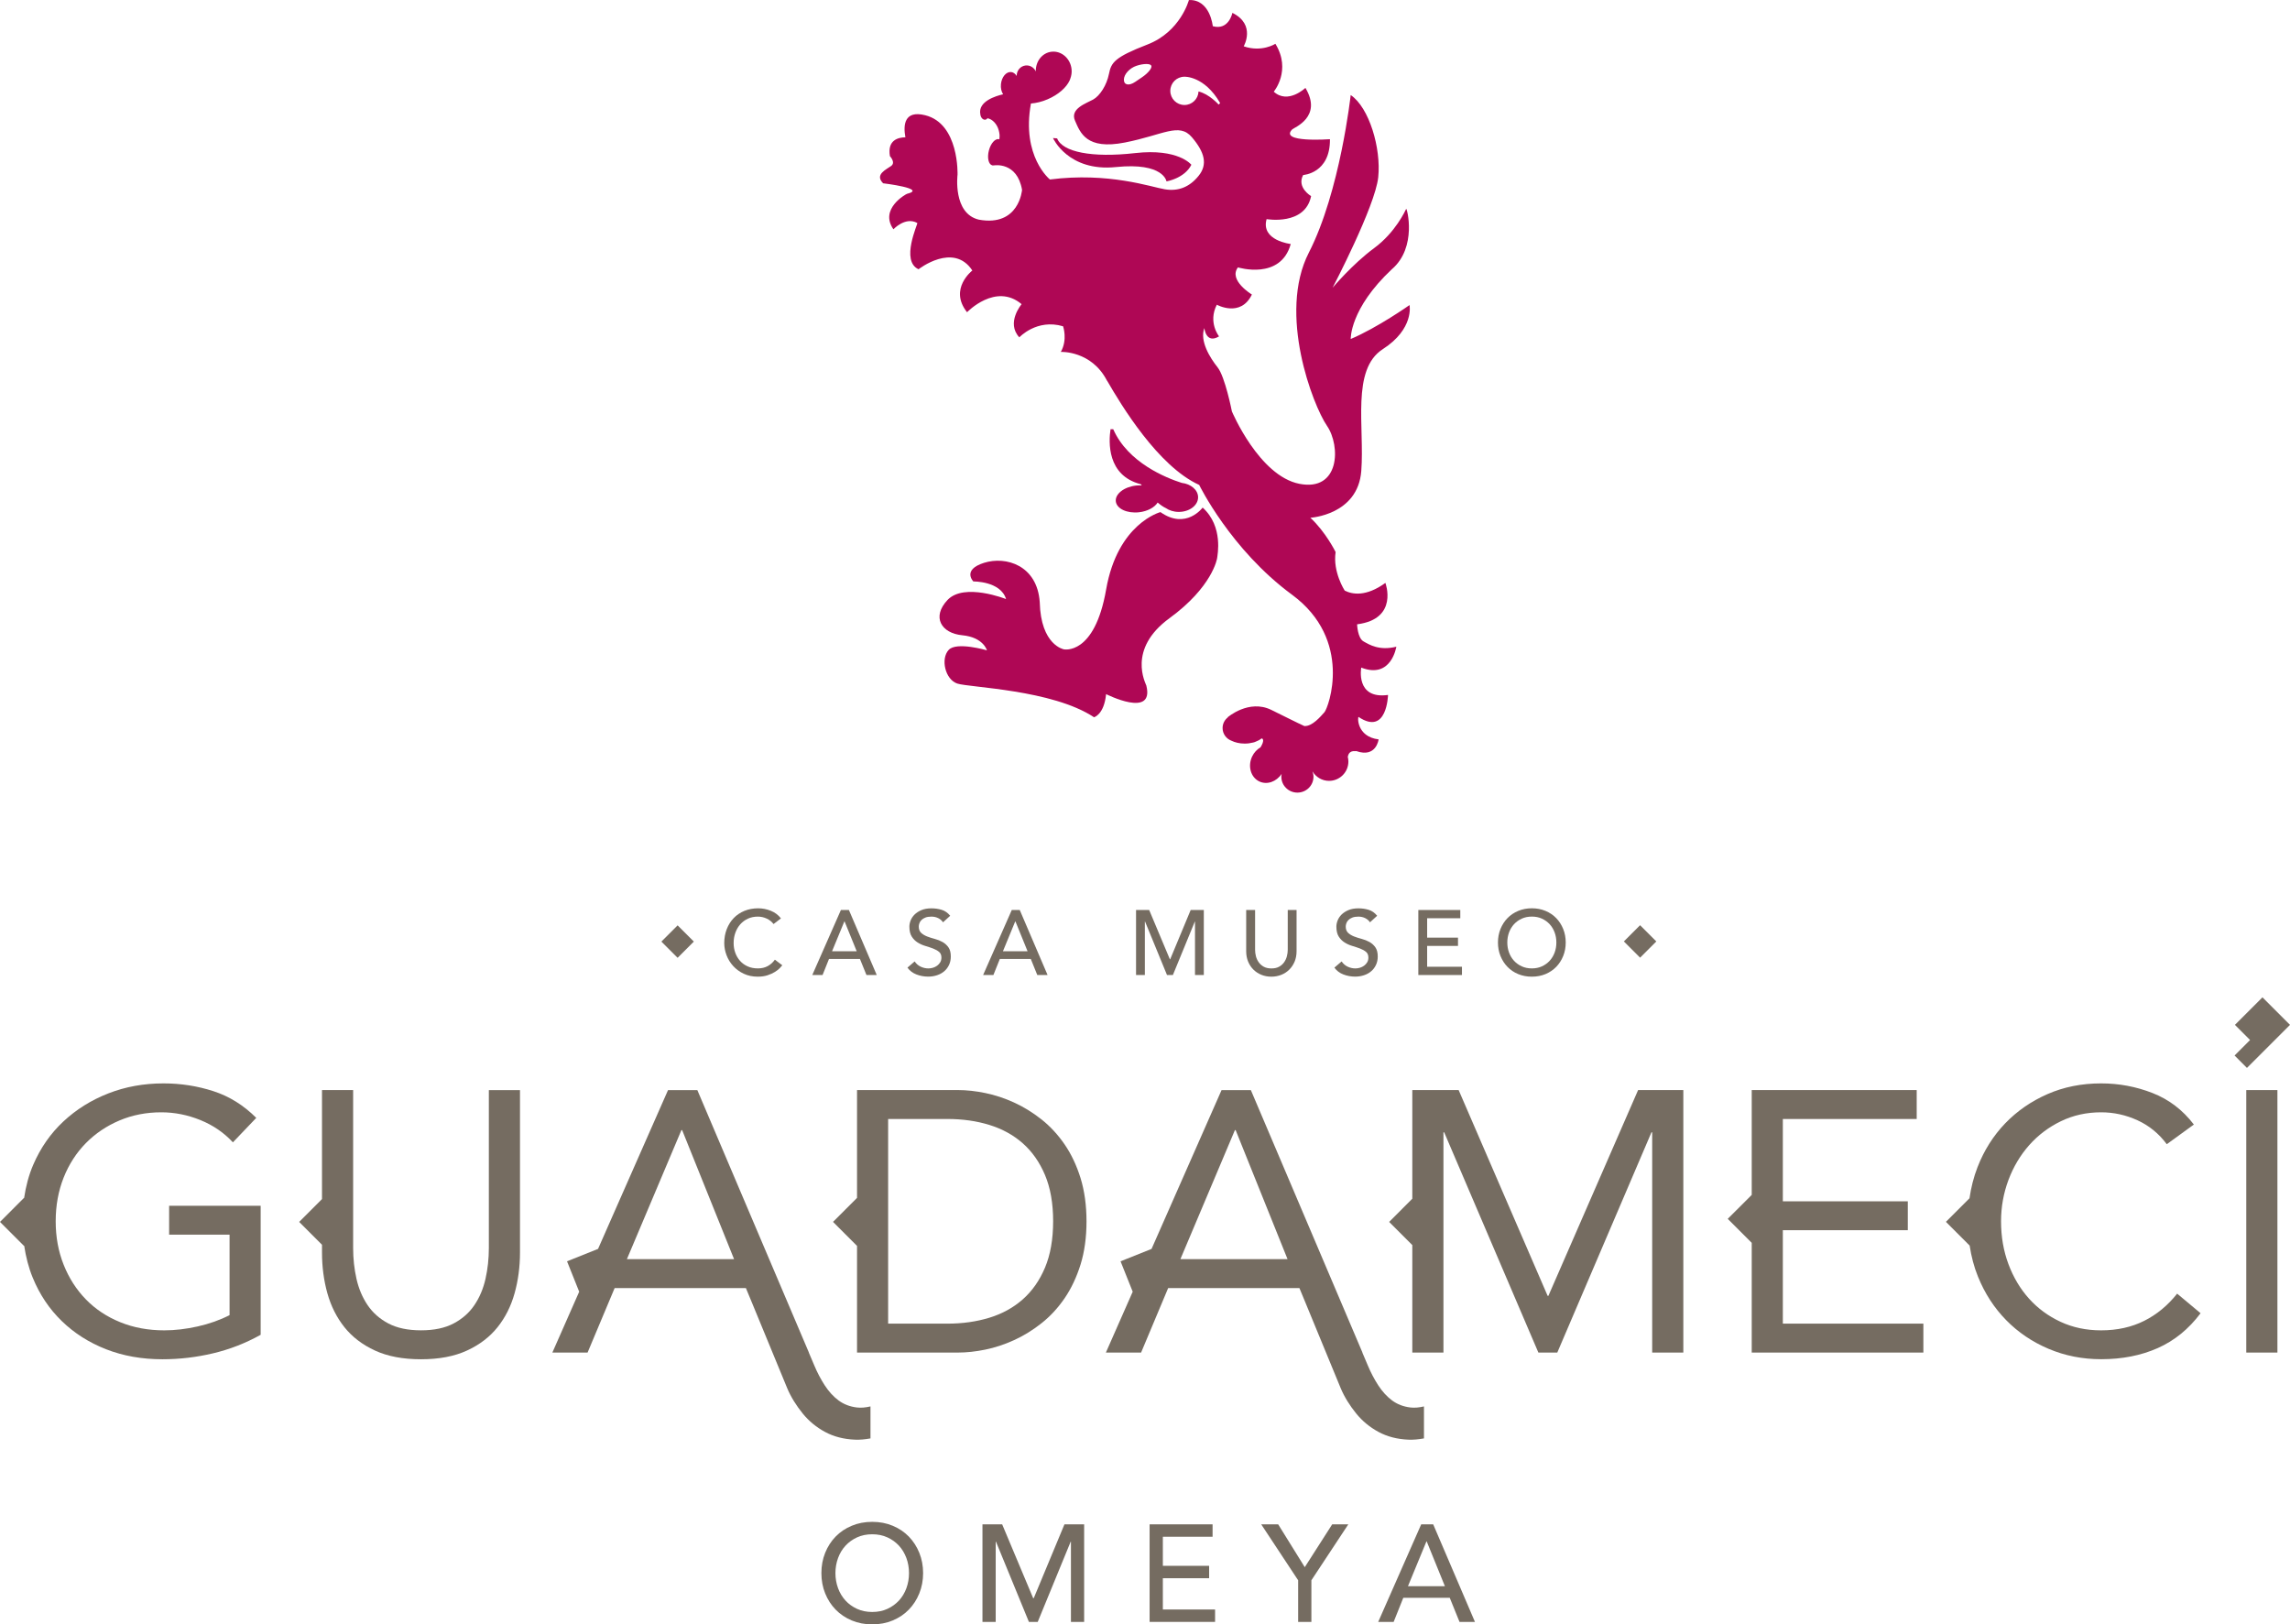 <?xml version="1.0" encoding="UTF-8"?>
<!-- Generator: Adobe Illustrator 25.3.1, SVG Export Plug-In . SVG Version: 6.00 Build 0)  -->
<svg xmlns="http://www.w3.org/2000/svg" xmlns:xlink="http://www.w3.org/1999/xlink" version="1.1" id="Capa_1" x="0px" y="0px" viewBox="0 0 844.1 598.77" style="enable-background:new 0 0 844.1 598.77;" xml:space="preserve">
<style type="text/css">
	.st0{fill:#756C61;}
	.st1{fill:#AF0755;}
</style>
<g>
	<g>
		<path class="st0" d="M62.34,444.46v10.66h22.28v29.66c-3.55,1.82-7.47,3.21-11.75,4.17c-4.29,0.96-8.38,1.44-12.3,1.44    c-5.93,0-11.35-1-16.27-3.01c-4.92-2-9.14-4.8-12.64-8.4c-3.51-3.6-6.24-7.86-8.2-12.78c-1.96-4.92-2.93-10.25-2.93-15.99    c0-5.83,0.98-11.21,2.93-16.13c1.96-4.92,4.7-9.15,8.2-12.71c3.5-3.55,7.63-6.33,12.37-8.34c4.74-2.01,9.89-3.01,15.44-3.01    c4.92,0,9.73,0.96,14.42,2.87c4.69,1.91,8.68,4.65,11.96,8.2l8.61-9.02c-4.65-4.65-9.91-7.93-15.79-9.84    c-5.88-1.91-12.01-2.87-18.38-2.87c-7.29,0-14.08,1.23-20.36,3.69c-6.29,2.46-11.8,5.9-16.54,10.32    c-4.74,4.42-8.46,9.75-11.14,15.99c-1.64,3.81-2.72,7.91-3.36,12.25l-0.05-0.04L0,450.42l8.85,8.85l0.07-0.07    c0.62,4.13,1.62,8.05,3.12,11.72c2.55,6.24,6.13,11.6,10.73,16.05c4.6,4.47,10.05,7.93,16.33,10.39    c6.29,2.46,13.21,3.69,20.77,3.69c6.29,0,12.51-0.73,18.65-2.19c6.15-1.45,12-3.73,17.56-6.83v-47.56H62.34z"></path>
		<path class="st0" d="M180.19,401.82v58.22c0,3.91-0.41,7.7-1.23,11.35c-0.82,3.64-2.19,6.88-4.1,9.7    c-1.91,2.83-4.47,5.08-7.66,6.76c-3.19,1.69-7.2,2.53-12.02,2.53c-4.83,0-8.84-0.85-12.03-2.53c-3.19-1.68-5.74-3.94-7.65-6.76    c-1.91-2.83-3.28-6.06-4.1-9.7c-0.82-3.64-1.23-7.43-1.23-11.35v-58.22h-11.48V442l-8.42,8.42l8.42,8.42v2.85    c0,5.28,0.66,10.29,1.98,15.03c1.33,4.74,3.42,8.91,6.29,12.51c2.87,3.6,6.63,6.47,11.27,8.61c4.65,2.14,10.3,3.21,16.95,3.21    c6.65,0,12.3-1.07,16.94-3.21c4.65-2.14,8.41-5.01,11.28-8.61c2.87-3.6,4.96-7.77,6.28-12.51c1.32-4.74,1.99-9.75,1.99-15.03    v-59.86H180.19z"></path>
		<path class="st0" d="M385.18,467.29c-2,4.74-4.74,8.64-8.2,11.69c-3.46,3.05-7.56,5.31-12.3,6.76s-9.89,2.18-15.44,2.18h-21.87    v-75.44h21.87c5.55,0,10.71,0.73,15.44,2.19c4.74,1.46,8.84,3.71,12.3,6.76c3.46,3.05,6.2,6.95,8.2,11.68    c2,4.74,3.01,10.44,3.01,17.08C388.18,456.86,387.18,462.55,385.18,467.29 M398.3,434.28c-1.46-4.69-3.42-8.84-5.88-12.43    c-2.47-3.6-5.31-6.67-8.54-9.23c-3.24-2.55-6.6-4.62-10.11-6.22c-3.51-1.6-7.04-2.76-10.59-3.49c-3.55-0.73-6.92-1.1-10.11-1.1    h-37.17v39.75l0,0l-8.85,8.85l8.85,8.85h0v39.32h37.17c3.18,0,6.56-0.36,10.11-1.09c3.55-0.73,7.09-1.89,10.59-3.49    c3.51-1.6,6.88-3.66,10.11-6.22c3.23-2.55,6.08-5.63,8.54-9.23c2.46-3.6,4.41-7.75,5.88-12.44c1.45-4.69,2.19-9.99,2.19-15.92    C400.48,444.29,399.75,438.98,398.3,434.28"></path>
		<path class="st0" d="M231.08,464.14l20.09-47.56h0.27l19.14,47.56H231.08z M315.82,518.82c-2.56-0.31-4.8-1.17-6.72-2.59    c-1.91-1.42-3.61-3.28-5.1-5.57c-1.48-2.29-2.77-4.74-3.86-7.36l-2-4.71h0.03l-41.13-96.76h-10.8l-25.8,58.54l-11.43,4.57    l4.48,11.21l-9.89,22.44h12.98l9.98-23.78h48.38l2.23,5.37l13,31.54c1.35,3.25,3.42,6.5,5.7,9.31c2.28,2.81,5.03,5.07,8.23,6.8    c3.21,1.74,6.89,2.68,11.03,2.86c1.81,0.08,3.73-0.11,5.73-0.47v-11.79C319.06,518.85,317.38,519.01,315.82,518.82"></path>
		<path class="st0" d="M435.1,464.14l20.09-47.56h0.27l19.13,47.56H435.1z M519.85,518.82c-2.56-0.31-4.8-1.17-6.72-2.59    c-1.91-1.42-3.61-3.28-5.1-5.57c-1.48-2.29-2.77-4.74-3.86-7.36l-2-4.71h0.04l-41.14-96.76h-10.8l-25.8,58.54l-11.43,4.57    l4.48,11.21l-9.89,22.44h12.98l9.98-23.78h48.38l2.21,5.34l13.01,31.57c1.35,3.25,3.42,6.5,5.7,9.31c2.28,2.81,5.03,5.07,8.23,6.8    c3.21,1.74,6.89,2.68,11.03,2.86c1.81,0.08,3.73-0.11,5.73-0.47v-11.79C523.09,518.85,521.4,519.01,519.85,518.82"></path>
	</g>
	<polygon class="st0" points="603.81,401.82 570.74,477.67 570.46,477.67 537.66,401.82 520.58,401.82 520.58,441.87 512.04,450.42    520.58,458.96 520.58,498.58 532.06,498.58 532.06,417.4 532.33,417.4 567.05,498.58 574.02,498.58 608.73,417.4 609,417.4    609,498.58 620.48,498.58 620.48,401.82  "></polygon>
	<rect x="827.98" y="401.82" class="st0" width="11.48" height="96.76"></rect>
	<polygon class="st0" points="828.23,393.65 833.95,387.94 834.07,387.82 844.1,377.79 833.95,367.64 823.8,377.79 829.38,383.37    823.67,389.08  "></polygon>
	<polygon class="st0" points="657.16,487.92 657.16,453.48 703.22,453.48 703.22,442.82 657.16,442.82 657.16,412.48 706.5,412.48    706.5,401.82 645.69,401.82 645.69,440.46 636.85,449.29 645.69,458.13 645.69,498.58 708.96,498.58 708.96,487.92  "></polygon>
	<g>
		<path class="st0" d="M802.5,476.86c-3.47,4.37-7.52,7.72-12.17,10.04c-4.64,2.32-9.93,3.49-15.85,3.49    c-5.47,0-10.45-1.05-14.96-3.15c-4.51-2.09-8.38-4.94-11.62-8.54c-3.23-3.6-5.76-7.83-7.58-12.71    c-1.82-4.87-2.73-10.14-2.73-15.79c0-5.28,0.91-10.36,2.73-15.24c1.83-4.87,4.38-9.15,7.66-12.85c3.28-3.69,7.17-6.63,11.68-8.81    c4.51-2.19,9.45-3.28,14.83-3.28c4.65,0,9.12,0.98,13.4,2.94c4.28,1.96,7.88,4.9,10.79,8.82l9.98-7.25    c-4.1-5.38-9.18-9.25-15.24-11.62c-6.06-2.37-12.37-3.55-18.93-3.55c-7.2,0-13.8,1.32-19.81,3.96    c-6.01,2.64-11.2,6.24-15.58,10.79c-4.37,4.56-7.77,9.93-10.18,16.13c-1.42,3.66-2.38,7.5-2.96,11.47l-8.69,8.69l8.75,8.75    c0.61,3.99,1.59,7.81,3.05,11.4c2.5,6.2,5.97,11.55,10.39,16.06c4.42,4.51,9.63,8.04,15.65,10.59c6.01,2.55,12.48,3.83,19.4,3.83    c7.75,0,14.69-1.37,20.84-4.1c6.15-2.73,11.41-7.01,15.79-12.85L802.5,476.86z"></path>
		<path class="st0" d="M285.14,340.62c-0.68-0.88-1.54-1.56-2.57-2.03c-1.04-0.48-2.11-0.71-3.22-0.71c-1.36,0-2.58,0.25-3.67,0.76    c-1.1,0.51-2.03,1.2-2.81,2.08c-0.78,0.88-1.38,1.91-1.81,3.1c-0.43,1.19-0.64,2.46-0.64,3.81c0,1.27,0.2,2.46,0.61,3.59    c0.41,1.13,0.99,2.12,1.76,2.98c0.77,0.86,1.7,1.54,2.81,2.03c1.1,0.5,2.36,0.74,3.76,0.74c1.38,0,2.58-0.28,3.62-0.85    c1.04-0.57,1.92-1.35,2.64-2.37l2.74,2.07c-0.18,0.25-0.5,0.6-0.95,1.07c-0.45,0.46-1.05,0.93-1.79,1.39    c-0.74,0.46-1.65,0.87-2.69,1.22c-1.05,0.35-2.26,0.52-3.64,0.52c-1.9,0-3.61-0.36-5.13-1.08c-1.53-0.72-2.83-1.67-3.9-2.84    c-1.07-1.17-1.89-2.5-2.45-3.98c-0.56-1.48-0.85-2.97-0.85-4.49c0-1.85,0.31-3.56,0.92-5.13c0.61-1.57,1.46-2.92,2.56-4.07    c1.09-1.14,2.41-2.02,3.94-2.66c1.54-0.63,3.23-0.95,5.08-0.95c1.58,0,3.13,0.3,4.66,0.91c1.52,0.61,2.77,1.55,3.74,2.81    L285.14,340.62z"></path>
	</g>
	<path class="st0" d="M315.78,350.64l-4.47-11h-0.07l-4.54,11H315.78z M309.96,335.44h2.95l10.26,23.97h-3.79l-2.4-5.92h-11.41   l-2.37,5.92h-3.79L309.96,335.44z"></path>
	<g>
		<path class="st0" d="M337.15,354.4c0.59,0.88,1.34,1.53,2.25,1.95c0.91,0.42,1.86,0.63,2.83,0.63c0.54,0,1.1-0.09,1.66-0.25    c0.56-0.17,1.08-0.42,1.54-0.76c0.46-0.34,0.84-0.76,1.14-1.25c0.29-0.5,0.44-1.07,0.44-1.73c0-0.92-0.29-1.63-0.88-2.12    c-0.59-0.48-1.32-0.89-2.18-1.22c-0.87-0.33-1.82-0.64-2.84-0.95c-1.03-0.3-1.98-0.73-2.85-1.27c-0.87-0.54-1.6-1.27-2.18-2.18    c-0.59-0.91-0.88-2.15-0.88-3.71c0-0.7,0.15-1.44,0.46-2.24c0.3-0.79,0.79-1.51,1.44-2.17c0.65-0.65,1.49-1.2,2.52-1.64    c1.03-0.44,2.26-0.66,3.71-0.66c1.31,0,2.56,0.18,3.76,0.54c1.2,0.36,2.25,1.09,3.15,2.2l-2.64,2.41    c-0.41-0.63-0.98-1.14-1.73-1.52c-0.74-0.38-1.59-0.58-2.54-0.58c-0.9,0-1.65,0.12-2.25,0.36c-0.6,0.24-1.08,0.54-1.44,0.91    c-0.36,0.37-0.62,0.77-0.76,1.2c-0.15,0.43-0.22,0.82-0.22,1.18c0,1.02,0.29,1.79,0.88,2.34c0.59,0.54,1.32,0.98,2.18,1.32    c0.87,0.34,1.82,0.64,2.84,0.91c1.03,0.27,1.97,0.65,2.84,1.13c0.87,0.48,1.6,1.14,2.19,1.96c0.59,0.83,0.88,1.96,0.88,3.4    c0,1.15-0.22,2.19-0.66,3.11c-0.44,0.93-1.03,1.71-1.78,2.34c-0.74,0.63-1.62,1.12-2.64,1.45c-1.02,0.34-2.1,0.51-3.25,0.51    c-1.53,0-2.99-0.27-4.37-0.81c-1.38-0.54-2.47-1.38-3.28-2.51L337.15,354.4z"></path>
	</g>
	<path class="st0" d="M378.76,350.64l-4.47-11h-0.07l-4.53,11H378.76z M372.94,335.44h2.94l10.26,23.97h-3.79l-2.4-5.92h-11.41   l-2.37,5.92h-3.79L372.94,335.44z"></path>
	<polygon class="st0" points="418.75,335.44 423.59,335.44 431.21,353.59 431.34,353.59 438.89,335.44 443.73,335.44 443.73,359.41    440.48,359.41 440.48,339.7 440.42,339.7 432.33,359.41 430.16,359.41 422.07,339.7 422,339.7 422,359.41 418.75,359.41  "></polygon>
	<g>
		<path class="st0" d="M462.63,335.44v14.7c0,0.75,0.1,1.52,0.3,2.32c0.2,0.8,0.54,1.54,1.02,2.22c0.47,0.68,1.09,1.23,1.86,1.66    c0.77,0.43,1.71,0.64,2.84,0.64c1.13,0,2.08-0.21,2.84-0.64c0.77-0.43,1.39-0.98,1.86-1.66c0.47-0.68,0.81-1.42,1.01-2.22    c0.2-0.8,0.31-1.57,0.31-2.32v-14.7h3.25v15.2c0,1.4-0.24,2.67-0.71,3.81c-0.48,1.14-1.13,2.13-1.97,2.96    c-0.84,0.84-1.82,1.48-2.95,1.93c-1.13,0.45-2.35,0.68-3.66,0.68c-1.31,0-2.53-0.22-3.66-0.68c-1.13-0.45-2.11-1.1-2.95-1.93    c-0.84-0.83-1.49-1.82-1.96-2.96c-0.47-1.14-0.71-2.41-0.71-3.81v-15.2H462.63z"></path>
		<path class="st0" d="M494.53,354.4c0.59,0.88,1.34,1.53,2.25,1.95c0.92,0.42,1.86,0.63,2.83,0.63c0.54,0,1.1-0.09,1.66-0.25    c0.56-0.17,1.08-0.42,1.54-0.76c0.46-0.34,0.84-0.76,1.14-1.25c0.29-0.5,0.44-1.07,0.44-1.73c0-0.92-0.29-1.63-0.88-2.12    c-0.59-0.48-1.32-0.89-2.18-1.22c-0.87-0.33-1.82-0.64-2.84-0.95c-1.03-0.3-1.98-0.73-2.84-1.27c-0.87-0.54-1.6-1.27-2.18-2.18    c-0.59-0.91-0.88-2.15-0.88-3.71c0-0.7,0.15-1.44,0.46-2.24c0.31-0.79,0.79-1.51,1.44-2.17c0.66-0.65,1.5-1.2,2.52-1.64    c1.03-0.44,2.26-0.66,3.7-0.66c1.31,0,2.57,0.18,3.76,0.54c1.2,0.36,2.25,1.09,3.15,2.2l-2.64,2.41    c-0.41-0.63-0.98-1.14-1.73-1.52c-0.75-0.38-1.59-0.58-2.54-0.58c-0.9,0-1.65,0.12-2.25,0.36c-0.6,0.24-1.08,0.54-1.44,0.91    c-0.36,0.37-0.62,0.77-0.76,1.2c-0.15,0.43-0.22,0.82-0.22,1.18c0,1.02,0.29,1.79,0.88,2.34c0.59,0.54,1.31,0.98,2.18,1.32    c0.87,0.34,1.81,0.64,2.84,0.91c1.03,0.27,1.97,0.65,2.84,1.13c0.87,0.48,1.6,1.14,2.18,1.96c0.59,0.83,0.88,1.96,0.88,3.4    c0,1.15-0.22,2.19-0.66,3.11c-0.44,0.93-1.03,1.71-1.78,2.34c-0.74,0.63-1.62,1.12-2.64,1.45c-1.02,0.34-2.1,0.51-3.25,0.51    c-1.53,0-2.99-0.27-4.37-0.81c-1.38-0.54-2.47-1.38-3.28-2.51L494.53,354.4z"></path>
	</g>
	<polygon class="st0" points="522.8,335.44 538.27,335.44 538.27,338.48 526.05,338.48 526.05,345.63 537.42,345.63 537.42,348.68    526.05,348.68 526.05,356.36 538.88,356.36 538.88,359.41 522.8,359.41  "></polygon>
	<g>
		<path class="st0" d="M564.64,356.97c1.38,0,2.62-0.25,3.73-0.76c1.1-0.51,2.05-1.19,2.84-2.05c0.79-0.86,1.4-1.87,1.83-3.03    c0.43-1.16,0.64-2.4,0.64-3.71c0-1.31-0.21-2.55-0.64-3.71c-0.43-1.16-1.04-2.17-1.83-3.03c-0.79-0.86-1.74-1.54-2.84-2.05    c-1.11-0.51-2.35-0.76-3.73-0.76c-1.38,0-2.62,0.26-3.72,0.76c-1.11,0.51-2.05,1.19-2.85,2.05c-0.79,0.86-1.4,1.87-1.83,3.03    c-0.43,1.16-0.64,2.4-0.64,3.71c0,1.31,0.21,2.55,0.64,3.71c0.43,1.16,1.04,2.17,1.83,3.03c0.79,0.86,1.74,1.54,2.85,2.05    C562.03,356.72,563.27,356.97,564.64,356.97 M564.64,360.02c-1.83,0-3.51-0.32-5.04-0.96c-1.54-0.64-2.85-1.53-3.94-2.66    c-1.1-1.13-1.95-2.46-2.58-4c-0.62-1.53-0.93-3.19-0.93-4.98c0-1.78,0.31-3.44,0.93-4.98c0.62-1.53,1.48-2.87,2.58-4    c1.09-1.13,2.41-2.01,3.94-2.66c1.53-0.64,3.22-0.97,5.04-0.97c1.83,0,3.51,0.32,5.05,0.97c1.53,0.64,2.85,1.53,3.94,2.66    c1.09,1.13,1.95,2.46,2.57,4c0.62,1.54,0.93,3.19,0.93,4.98c0,1.78-0.31,3.44-0.93,4.98c-0.62,1.54-1.48,2.87-2.57,4    c-1.1,1.13-2.41,2.01-3.94,2.66C568.15,359.7,566.47,360.02,564.64,360.02"></path>
		<path class="st0" d="M321.51,594.2c2.06,0,3.93-0.38,5.58-1.14c1.66-0.76,3.08-1.79,4.27-3.07c1.18-1.29,2.1-2.8,2.74-4.55    c0.64-1.74,0.96-3.6,0.96-5.56c0-1.96-0.32-3.82-0.96-5.56c-0.65-1.74-1.56-3.26-2.74-4.55c-1.19-1.29-2.61-2.31-4.27-3.07    c-1.66-0.76-3.52-1.14-5.58-1.14c-2.07,0-3.93,0.38-5.59,1.14c-1.66,0.76-3.08,1.79-4.27,3.07c-1.18,1.29-2.1,2.8-2.74,4.55    c-0.64,1.74-0.97,3.6-0.97,5.56c0,1.97,0.33,3.82,0.97,5.56c0.64,1.74,1.56,3.26,2.74,4.55c1.18,1.29,2.61,2.31,4.27,3.07    C317.58,593.82,319.45,594.2,321.51,594.2 M321.51,598.77c-2.74,0-5.27-0.48-7.57-1.45c-2.3-0.97-4.28-2.3-5.92-3.99    c-1.65-1.69-2.93-3.69-3.86-5.99c-0.93-2.3-1.39-4.79-1.39-7.47c0-2.67,0.46-5.16,1.39-7.47c0.93-2.3,2.21-4.3,3.86-5.99    c1.64-1.69,3.61-3.02,5.92-3.98c2.3-0.97,4.82-1.45,7.57-1.45c2.74,0,5.26,0.48,7.57,1.45c2.3,0.96,4.27,2.29,5.92,3.98    c1.64,1.7,2.93,3.69,3.86,5.99c0.93,2.3,1.4,4.79,1.4,7.47c0,2.68-0.47,5.16-1.4,7.47c-0.93,2.3-2.22,4.3-3.86,5.99    c-1.64,1.69-3.62,3.02-5.92,3.99C326.78,598.29,324.25,598.77,321.51,598.77"></path>
	</g>
	<polygon class="st0" points="362.14,561.9 369.4,561.9 380.83,589.12 381.04,589.12 392.36,561.9 399.62,561.9 399.62,597.86    394.75,597.86 394.75,568.3 394.65,568.3 382.51,597.86 379.26,597.86 367.12,568.3 367.02,568.3 367.02,597.86 362.14,597.86  "></polygon>
	<polygon class="st0" points="423.75,561.9 446.96,561.9 446.96,566.47 428.63,566.47 428.63,577.19 445.69,577.19 445.69,581.76    428.63,581.76 428.63,593.29 447.88,593.29 447.88,597.86 423.75,597.86  "></polygon>
	<polygon class="st0" points="478.5,582.52 464.89,561.9 471.14,561.9 480.94,577.69 491.05,561.9 496.99,561.9 483.38,582.52    483.38,597.86 478.5,597.86  "></polygon>
	<path class="st0" d="M532.59,584.7l-6.7-16.51h-0.1l-6.81,16.51H532.59z M523.86,561.9h4.42l15.39,35.96h-5.69l-3.6-8.89h-17.12   l-3.56,8.89h-5.69L523.86,561.9z"></path>
	<g>
		<path class="st1" d="M427.74,188.77c0,0-15.75,4.08-20.02,28.54c-4.26,24.46-15.57,22.05-15.57,22.05s-8.52-1.48-8.9-17.42    c-0.93-13.53-12.42-17.05-20.57-14.46c-8.15,2.59-3.89,6.86-3.89,6.86s10.01-0.18,12.05,6.49c0,0-15.45-6.14-21.57,0.32    c-5.94,6.28-2.34,12.28,5.44,13.02c7.79,0.74,9.08,5.56,9.08,5.56s-11.17-3.3-14.09-0.18c-3.08,3.29-1.3,10.93,3.15,12.42    c4.45,1.48,35.03,2.22,50.41,12.42c0,0,3.7-0.93,4.45-8.53c0,0,17.88,9.07,14.83-3.15c-0.18-0.74-7.23-13.34,8.53-24.83    c15.75-11.49,17.61-21.87,17.61-22.43c0-0.56,2.41-11.31-5.38-18.35C443.31,187.1,437.19,195.44,427.74,188.77"></path>
		<path class="st1" d="M418.75,178.98c-4.42,0.5-7.76,3.11-7.46,5.83c0.31,2.72,4.14,4.52,8.57,4.02c3.16-0.36,5.73-1.8,6.86-3.58    c1.01,0.86,2.03,1.59,2.99,2.03c1.27,0.87,2.93,1.42,4.78,1.42c3.94,0,7.13-2.41,7.13-5.39c0-2.69-2.62-4.91-6.03-5.31    c-5.61-1.78-19.82-7.39-25.25-19.79h-0.99c-0.7,4.58-1.38,17.11,11.16,20.28c0,0,0.13,0.17,0.35,0.45    C420.18,178.9,419.48,178.9,418.75,178.98"></path>
		<path class="st1" d="M375.57,30.22L375.57,30.22L375.57,30.22L375.57,30.22z M441.78,33.72c-0.12,2.77-2.39,4.98-5.19,4.98    c-2.88,0-5.21-2.33-5.21-5.21c0-2.88,2.33-5.21,5.21-5.21c0,0,7.33-0.37,13.16,9.71l-0.55,0.56    C449.2,38.55,445.71,34.64,441.78,33.72 M420.94,28.49l-2.5,1.69c-2.29,1.55-4.17,1.19-4.17-0.8s2.11-4.3,4.68-5.14    c2.57-0.84,5.01-0.86,5.42-0.05C424.78,25.01,423.23,26.94,420.94,28.49 M376.73,69.99c0,0-1.04,13.69-15.92,10.98    c-9.66-2.29-7.86-16.54-7.86-16.54s0.7-18.83-11.95-21.96c-7.67-1.9-8.11,3.55-7.27,8.14c-2.7,0.04-6.7,1.05-5.7,6.95    c0,0,2.22,2.32,0.46,3.61c-1.76,1.3-6.21,3.15-2.97,6.39c0,0,16.5,1.97,8.8,3.89c-0.37,0.09-10.29,5.56-5,13.07    c0,0,4.4-4.77,8.8-2.32c0.32,0.18-6.3,13.99,0.46,17.05c0,0,12.88-10.1,19.83,0.46c0,0-8.8,6.77-1.95,15.38    c0,0,10.56-11.03,20.11-2.97c0,0-5.84,6.86-0.84,12.23c0,0,6.39-6.95,16.12-4.08c0,0,1.76,4.91-0.83,9.45    c0,0,11.3-0.56,17.05,10.66l0.02-0.04c5.24,9.08,18.8,31.54,33.94,38.41c0,0,11.54,23.77,34.19,40.45    c22.66,16.68,13.48,41.7,11.95,43.37c-1.38,1.51-4.46,5.26-7.39,5.06c-2.85-1.29-6.1-2.98-12.19-5.96    c-8.26-4.03-16.05,2.72-16.05,2.72s0.02,0.03,0.04,0.05c-1.17,0.92-1.93,2.32-1.93,3.92c0,2.14,1.34,3.94,3.22,4.66    c1.33,0.66,3.04,1.08,4.92,1.08c1.09,0,2.12-0.14,3.05-0.38c0.35-0.06,0.68-0.17,0.99-0.32c0.84-0.31,1.56-0.7,2.14-1.17    c0.25-0.05,0.45,0.05,0.57,0.4c0.23,0.65-0.22,1.73-0.91,2.85c-1.27,0.74-2.38,1.89-3.09,3.38c-1.69,3.58-0.5,7.7,2.66,9.2    c2.85,1.35,6.32,0.08,8.22-2.8c-0.07,0.35-0.11,0.7-0.11,1.07c0,3.23,2.65,5.84,5.92,5.84c3.27,0,5.92-2.62,5.92-5.84    c0-0.7-0.14-1.36-0.37-1.98l0.01,0c1.25,2.08,3.5,3.49,6.1,3.49c3.94,0,7.13-3.19,7.13-7.13c0-0.59-0.09-1.15-0.22-1.69    c0.18-1.16,0.82-2.27,2.61-2.13c0.21,0.02,0.38-0.01,0.56-0.02c7.35,2.58,8.19-4.32,8.19-4.32c-8.2-0.98-7.78-8.54-7.37-8.26    c10.5,7.05,10.84-8.12,10.84-8.12c-12.09,1.68-9.87-10.08-9.87-10.08c11.12,4.34,12.93-7.7,12.93-7.7    c-6.26,1.54-9.87-0.7-12.1-1.96c-2.22-1.26-2.36-6.3-2.36-6.3c15.43-1.96,10.43-15.26,10.43-15.26    c-7.15,5.18-12.22,4.25-15.01,2.83l0-0.02c0,0-4.45-6.81-3.34-14.18c0,0-3.61-7.37-9.31-12.65c0,0,17.52-0.97,18.77-17.24    c1.25-16.26-3.75-37.39,7.92-44.9c11.68-7.51,9.87-16.26,9.87-16.26s-11.82,8.34-21.68,12.51c0,0-0.42-11.12,15.15-25.71    c9.45-8.06,5.56-22.8,5.28-22.24c-0.28,0.56-3.89,8.62-11.82,14.46c-7.92,5.84-15.29,14.59-15.29,14.59s15.71-30.02,16.82-40.73    c1.11-10.7-3.34-25.71-10.15-30.3c0,0-3.89,35.58-15.43,58.1c-11.54,22.52,1.53,56.3,6.67,63.8c5.15,7.51,4.73,24.33-10.15,21.41    c-14.87-2.92-24.88-26.69-24.88-26.69s-2.5-12.79-5.28-16.26c-2.78-3.47-6.67-9.73-4.87-14.46c0,0,0.56,5.98,5.42,3.06    c0,0-4.17-5.14-0.83-11.67c0,0,8.76,4.86,12.93-3.75c0,0-8.76-5.28-5.14-10.01c0,0,15.71,4.87,19.46-8.62c0,0-11.12-1.25-8.9-9.17    c0,0,14.18,2.5,16.4-8.48c0,0-5.42-3.2-2.92-7.78c0,0,10.01-0.56,9.87-13.2c0,0-18.91,1.4-13.9-3.62    c0.7-0.69,11.26-4.59,4.86-15.29c0,0-6.44,6.16-11.67,1.39c0,0,6.62-7.83,0.6-17.65c0,0-5,3.24-11.68,0.93    c0,0,4.64-7.97-4.17-12.33c0,0-1.3,6.58-7.23,4.91c0,0-0.93-9.92-8.8-9.64c0,0-3.06,11.68-15.29,16.4    c-12.23,4.73-13.34,6.67-14.18,10.84c-0.83,4.17-3.34,8.06-5.84,9.45c-2.5,1.39-8.62,3.34-6.67,7.78    c1.95,4.45,4.17,10.84,18.35,8.06c14.18-2.78,20.02-7.51,24.74-1.95c4.73,5.56,5.84,10.01,2.5,14.18c-3.34,4.17-7.5,5.84-12.51,5    c-5-0.83-20.71-6.39-42.33-3.61c0,0-10.56-8.46-7-28.01c1.93-0.14,4.06-0.65,6.19-1.57c3.95-1.7,6.9-4.35,8.06-6.91    c0.02-0.04,0.04-0.09,0.06-0.13c0.08-0.18,0.15-0.36,0.2-0.54c0.4-1.07,0.6-2.24,0.47-3.48c-0.41-3.95-3.69-6.84-7.33-6.46    c-3.46,0.36-5.96,3.55-5.85,7.26c-0.66-1.43-2.14-2.36-3.75-2.19c-1.93,0.2-3.33,1.9-3.3,3.86c-0.51-0.81-1.22-1.36-2.05-1.44    c-1.81-0.18-3.49,1.82-3.75,4.46c-0.15,1.46,0.18,2.79,0.8,3.74c-2.59,0.58-9.36,2.59-8.4,7.38v0c0,0.01,0,0.01,0,0.02    c0.14,1.19,0.95,2.07,1.81,1.97c0.34-0.04,0.61-0.26,0.84-0.54c0.42,0.1,0.87,0.24,1.31,0.5c1.74,1.04,2.92,3.13,3.13,5.63    c0.03,0.41,0,1-0.08,1.67c-0.05-0.02-0.09-0.05-0.13-0.07c-1.38-0.35-3.05,1.52-3.73,4.18c-0.69,2.66-0.13,5.11,1.25,5.46    c0.22,0.06,0.46,0.04,0.69-0.02c0,0.01-0.01,0.03-0.01,0.03S374.92,59.5,376.73,69.99"></path>
		<path class="st1" d="M389.66,51.02l-1.53-0.14c0,0,5.56,12.51,23.21,10.7c17.65-1.81,18.63,5.28,18.63,5.28s6.62-1.07,9.17-6.12    c0,0-4.72-6.12-20.71-4.31C402.45,58.25,391.6,56.02,389.66,51.02"></path>
	</g>
	
		<rect x="245.61" y="342.83" transform="matrix(0.707 -0.707 0.707 0.707 -172.238 278.351)" class="st0" width="8.46" height="8.46"></rect>
	
		<rect x="600.43" y="342.83" transform="matrix(0.707 -0.707 0.707 0.707 -68.323 529.155)" class="st0" width="8.46" height="8.46"></rect>
</g>
</svg>
